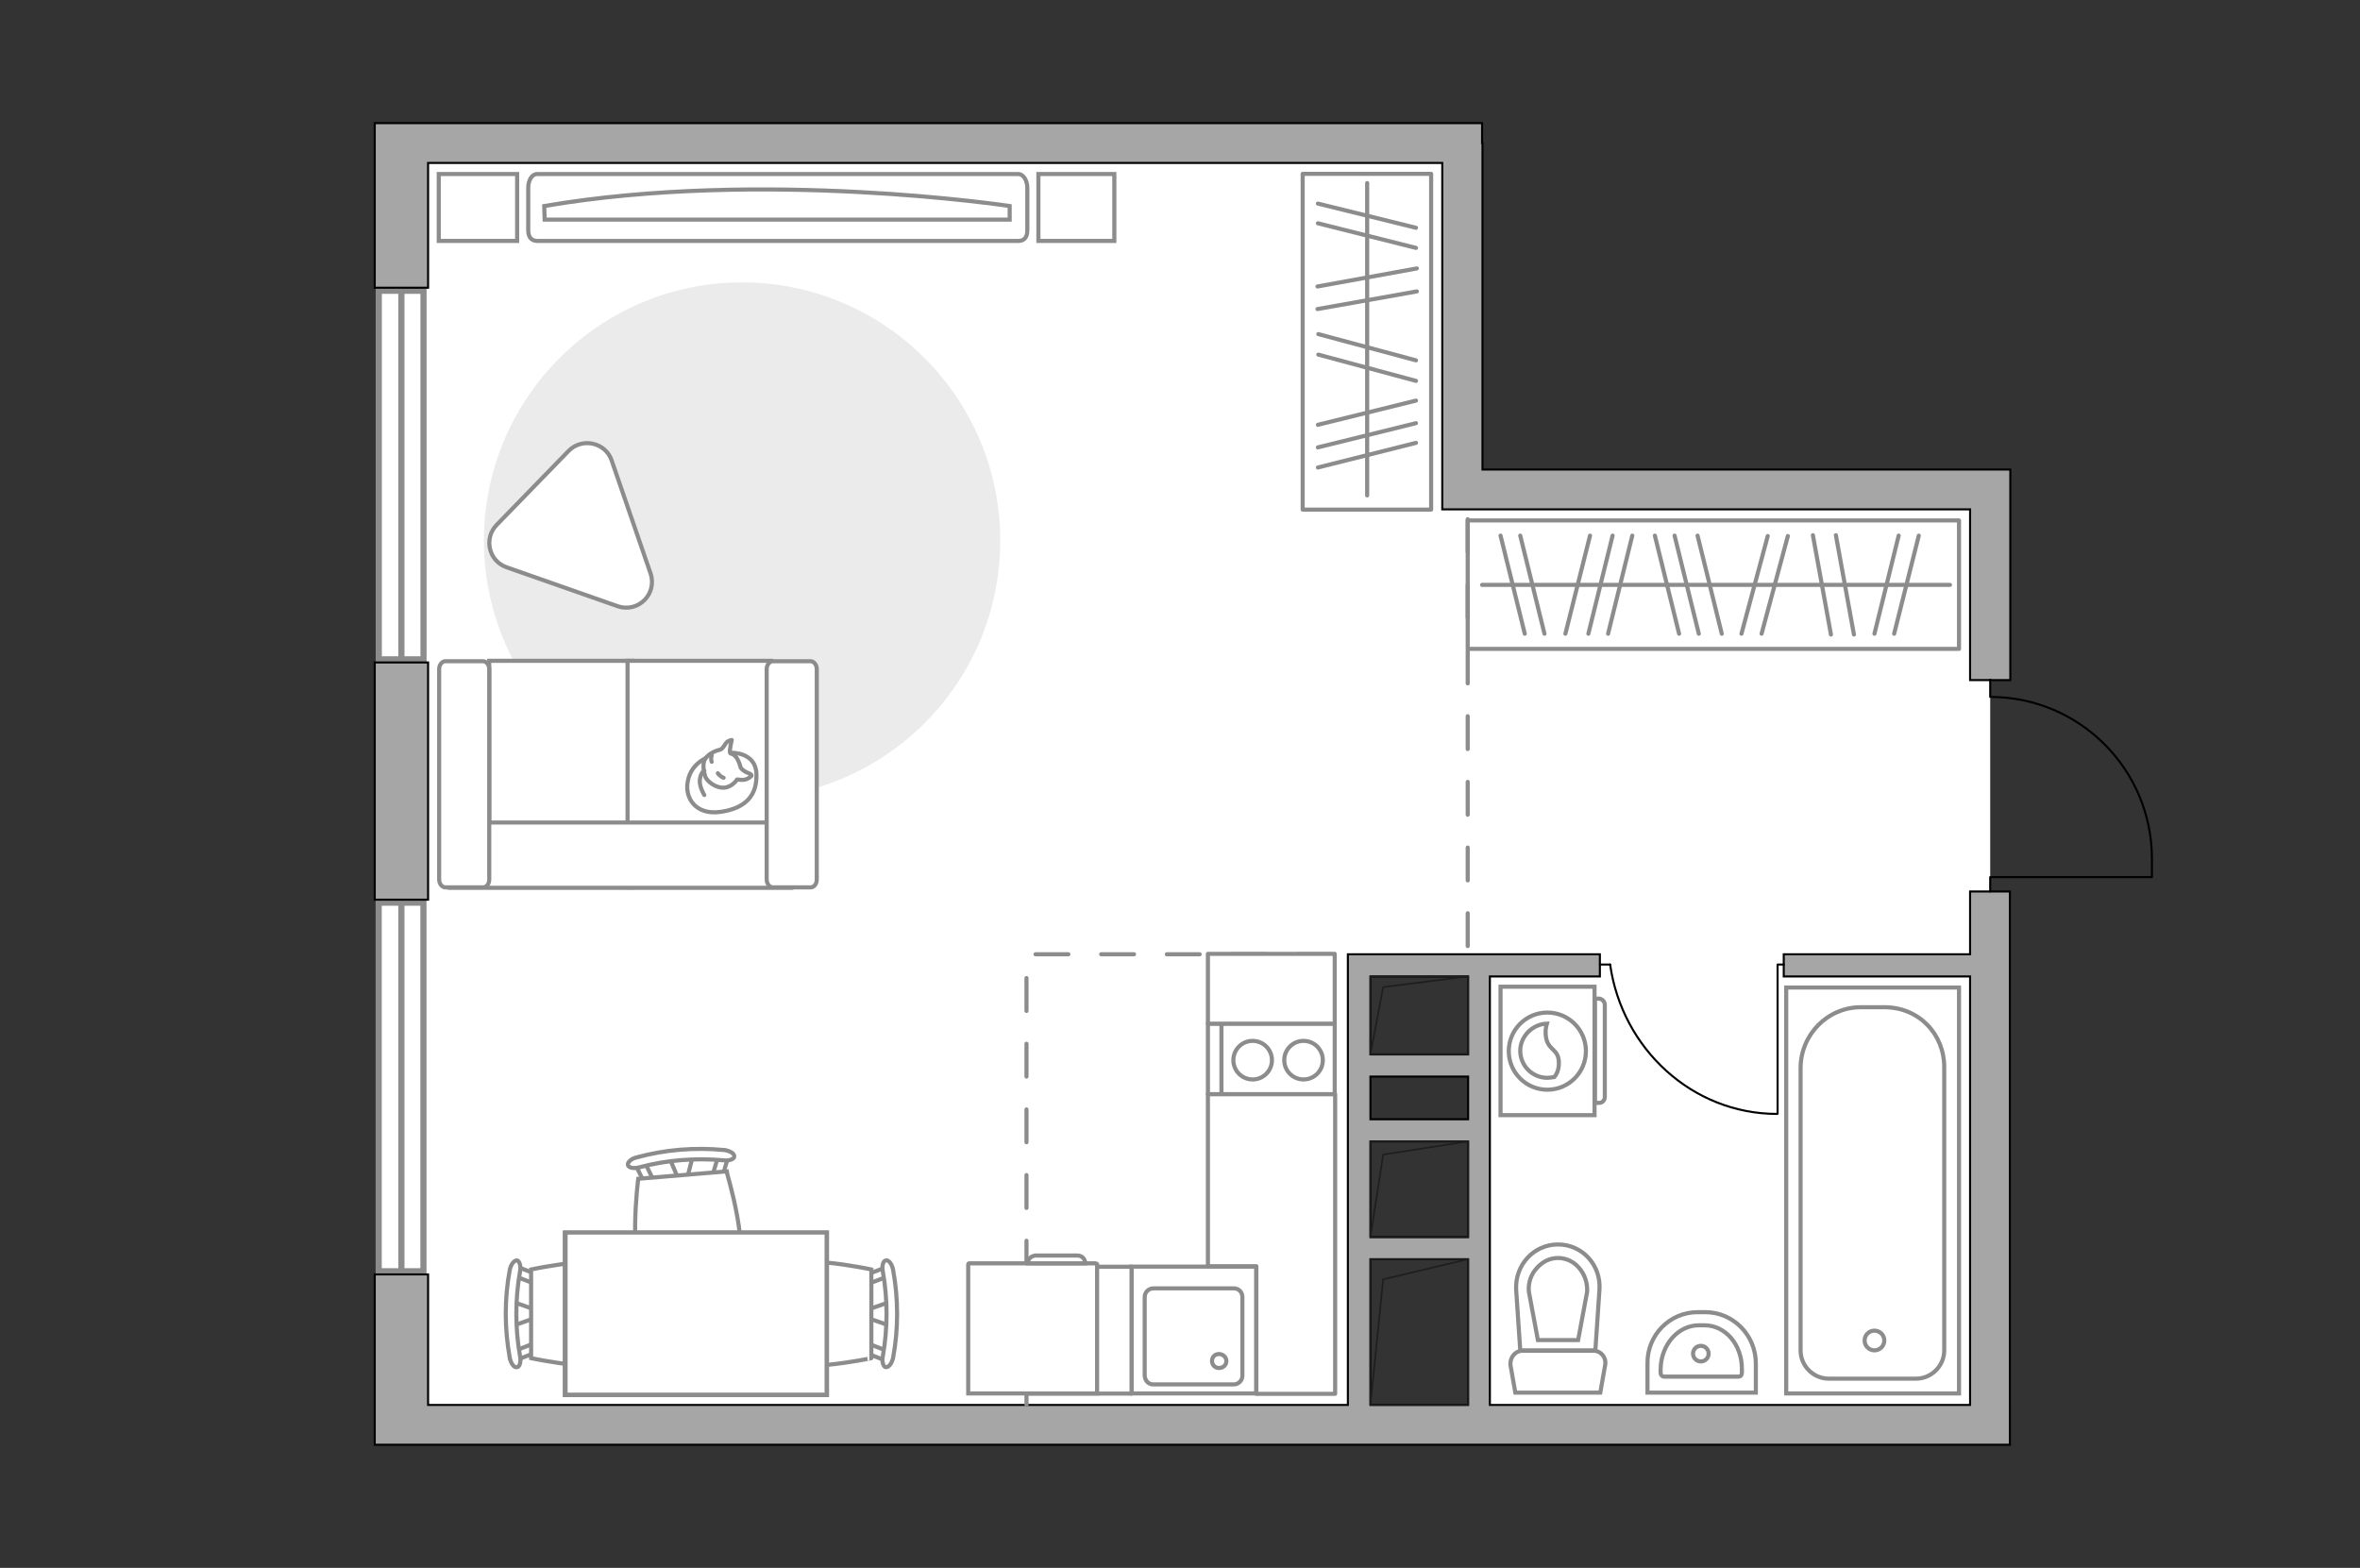 <?xml version="1.0" encoding="utf-8"?>
<!-- Generator: Adobe Illustrator 27.2.0, SVG Export Plug-In . SVG Version: 6.00 Build 0)  -->
<svg version="1.1" xmlns="http://www.w3.org/2000/svg" xmlns:xlink="http://www.w3.org/1999/xlink" x="0px" y="0px"
	 viewBox="0 0 575 382" style="enable-background:new 0 0 575 382;" xml:space="preserve">
<rect x="0" y="0" width="575" height="382" fill="#333333" stroke="none"/>
<style type="text/css">
	.st0{fill:#FFFFFF;}
	.st1{fill:#FFFFFF;stroke:#8C8C8C;stroke-width:1.5;stroke-linecap:round;stroke-miterlimit:10;}
	.st2{fill:#A6A6A6;stroke:#000000;stroke-width:0.5;stroke-miterlimit:10;}
	.st3{fill:none;stroke:#000000;stroke-width:0.5;stroke-linecap:round;stroke-linejoin:round;stroke-miterlimit:10;}
	.st4{fill:none;stroke:#1E1E1C;stroke-width:0.4;stroke-linecap:round;stroke-linejoin:round;stroke-miterlimit:10;}
	.st5{fill:none;stroke:#8C8C8C;stroke-linecap:round;stroke-linejoin:round;stroke-miterlimit:10;stroke-dasharray:8;}
	.st6{fill:#FFFFFF;stroke:#8C8C8C;stroke-miterlimit:10;}
	.st7{fill:#FFFFFF;stroke:#8C8C8C;stroke-linecap:round;stroke-linejoin:round;stroke-miterlimit:10;}
	.st8{fill-rule:evenodd;clip-rule:evenodd;fill:#FFFFFF;fill-opacity:0.1;stroke:#8C8C8C;stroke-miterlimit:10;}
	.st9{fill:#EBEBEB;}
	.st10{fill:none;stroke:#8C8C8C;stroke-linecap:round;stroke-linejoin:round;stroke-miterlimit:10;}
</style>
<g id="bg_1_">
	<polygon class="st0" points="353.8,117.1 353.8,32.5 95.1,32.5 95.1,346.6 328.7,346.6 328.7,235.2 357.8,235.2 357.8,346.6 
		484.9,346.6 484.9,117.1 	"/>
</g>
<g id="windows_1_">
	<g>
		
			<rect x="52.9" y="110.3" transform="matrix(-1.150377e-07 1 -1 -1.150377e-07 213.487 17.946)" class="st1" width="89.8" height="10.9"/>
		<line class="st1" x1="97.8" y1="70.8" x2="97.8" y2="160.6"/>
	</g>
	<g>
		
			<rect x="52.9" y="259.4" transform="matrix(-1.150377e-07 1 -1 -1.150377e-07 362.568 167.026)" class="st1" width="89.8" height="10.9"/>
		<line class="st1" x1="97.8" y1="219.9" x2="97.8" y2="309.7"/>
	</g>
</g>
<g id="plan">
	<g>
		<rect x="91.3" y="161.4" class="st2" width="13" height="57.8"/>
		<polygon class="st2" points="480,114.4 361.2,114.4 361.2,34.9 361.1,34.9 361.1,30 104.3,30 97.8,30 91.3,30 91.3,70.1 
			104.3,70.1 104.3,39.7 351.4,39.7 351.4,114.4 351.4,124.1 361.2,124.1 480,124.1 480,165.7 489.8,165.7 489.8,124.1 489.8,114.4 
					"/>
		<path class="st2" d="M480,232.5h-45.4v5.4H480v104.4H363V237.9h26.8v-5.4H363h-5.4h-23.8h-4.3h-1.1v24.4v5.4v10.4v5.4v23.3v5.4
			v35.5H104.3v-31.8h-13V352h6.5h6.5H480h9.7v-9.7V217.2H480V232.5z M333.9,237.9h23.8v19h-23.8V237.9z M333.9,262.3h23.8v10.4
			h-23.8V262.3z M333.9,278.1h23.8v23.3h-23.8V278.1z M333.9,306.8h23.8v35.5h-23.8V306.8z"/>
	</g>
	<path class="st3" d="M484.9,217.2l0-3.5l39.4,0v-4.5c0-21.7-17.6-39.4-39.4-39.4h0v-4.2"/>
	<g>
		<polyline class="st4" points="333.9,342.3 337,311.7 357.6,306.8 		"/>
		<rect x="333.9" y="306.8" class="st4" width="23.8" height="35.5"/>
	</g>
	<g>
		<polyline class="st4" points="333.9,301.4 337,281.3 357.6,278.1 		"/>
		<rect x="333.9" y="278.1" class="st4" width="23.8" height="23.3"/>
	</g>
	<g>
		<polyline class="st4" points="333.9,256.9 337,240.5 357.6,237.9 		"/>
		<rect x="333.9" y="237.9" class="st4" width="23.8" height="19"/>
	</g>
	<line class="st5" x1="357.6" y1="230.5" x2="357.6" y2="124.1"/>
	<polyline class="st5" points="250.1,342.3 250.1,232.5 326.1,232.5 	"/>
	<g>
		<path id="wc_00000148635007510519168910000003658517264066999224_" class="st6" d="M372.5,314.7"/>
		<g id="Group_26_00000019641214081616492990000010876832912588792765_">
			<path id="Vector_130_00000127729962103264448790000001685140246423283104_" class="st6" d="M370.9,329.1h17.4
				c1.7,0,3.1,1.6,2.8,3.4l-1.2,6.8h-20.7l-1.2-6.8C367.9,330.7,369.2,329.1,370.9,329.1z"/>
			<path id="Vector_131_00000016069583494142713640000011658949573020056760_" class="st6" d="M379.6,303.2c5.9,0,10.5,5,10.1,11
				l-1,14.8h-18.3l-1-14.8C369.1,308.2,373.7,303.2,379.6,303.2z"/>
			<path id="Vector_132_00000040570471419151009610000009628949056615802557_" class="st6" d="M384.5,326.5l2.2-11.8
				c0.1-2.1-0.6-4.2-1.9-5.7c-1.3-1.6-3.2-2.5-5.2-2.5s-3.8,0.9-5.2,2.5c-1.4,1.5-2.1,3.6-1.9,5.7l2.2,11.8H384.5z"/>
		</g>
	</g>
	<g>
		<path id="Vector_134_00000071529710655777508380000002659228715716296099_" class="st6" d="M413.6,319.7h1.9
			c6.8,0,12.3,5.6,12.3,12.5v7.1h-26.4v-7.1C401.3,325.3,406.8,319.7,413.6,319.7z"/>
		<path id="Vector_133_00000083809294219586269910000007888265092523660474_" class="st6" d="M413.9,322.9h1.4
			c5.1,0,9.1,4.7,9.1,10.6v1c0,0.5-0.3,0.9-0.8,0.9h-18.2c-0.4,0-0.8-0.4-0.8-0.9v-1C404.7,327.7,408.8,322.9,413.9,322.9z"/>
		<circle class="st6" cx="414.4" cy="329.8" r="1.9"/>
	</g>
	<g>
		<g>
			<path id="Vector_135_00000122711974982535616930000002424130629536991374_" class="st6" d="M477.3,240.6v98.9h-42.1v-98.9H477.3z
				"/>
			<path id="Vector_136_00000070112574238584305710000016037105828356363694_" class="st6" d="M453.4,245.4h5.7
				c8.5,0,14.6,6.6,14.6,14.6V329c0,3.8-3.1,6.9-6.9,6.9h-21.2c-3.8,0-6.9-3.1-6.9-6.9v-68.9C438.8,252,445.3,245.4,453.4,245.4z"/>
		</g>
		<circle class="st6" cx="456.7" cy="326.6" r="2.4"/>
	</g>
	<g>
		<rect x="294.3" y="249.4" class="st7" width="30.9" height="17.2"/>
		<g>
			<g>
				<path class="st7" d="M312.9,258.3c0-2.6,2.1-4.7,4.7-4.7c2.6,0,4.7,2.1,4.7,4.7c0,2.6-2.1,4.7-4.7,4.7
					C315,263,312.9,260.9,312.9,258.3z"/>
				<path class="st7" d="M300.5,258.3c0-2.6,2.1-4.7,4.7-4.7c2.6,0,4.7,2.1,4.7,4.7c0,2.6-2.1,4.7-4.7,4.7
					C302.6,263,300.5,260.9,300.5,258.3z"/>
			</g>
		</g>
		<line class="st7" x1="297.6" y1="266.6" x2="297.6" y2="249.8"/>
	</g>
	<g>
		<g id="Group_27_00000111156642661761616050000006648263487906586761_">
			<path id="Vector_140_00000013905240745835639790000012937820035288152453_" class="st6" d="M306.1,308.6l-30.4,0l0,30.9l30.4,0
				L306.1,308.6z"/>
		</g>
		<path id="Vector_141_00000070825053446995742930000006199410430978525103_" class="st6" d="M281,337.3l19.6,0
			c1.1,0,2.1-0.9,2.1-2.1l0-19.2c0-1.2-0.9-2.1-2.1-2.1l-19.6,0c-1.1,0-2.1,0.9-2.1,2.1l0,19.2C279,336.4,279.8,337.3,281,337.3z"/>
		<path id="Vector_139_00000020370197690761674150000013515580524798800575_" class="st6" d="M297,329.9c1,0,1.8,0.8,1.8,1.7
			c0,1-0.8,1.7-1.8,1.7c-1,0-1.7-0.8-1.7-1.7C295.3,330.6,296,329.9,297,329.9z"/>
	</g>
</g>
<g id="furniture_1_">
	<g>
		<g>
			<path class="st6" d="M388.5,271.7l0-31.3l-22.9,0l0,31.3H388.5z"/>
			<path class="st8" d="M391,267.3v-22.5c0-0.8-0.7-1.5-1.5-1.5h-0.9l0,25.4h0.9C390.3,268.8,391,268.1,391,267.3z"/>
		</g>
		<g>
			<circle class="st6" cx="377" cy="256.1" r="9.4"/>
			<path class="st6" d="M379.8,258.6c-0.2-3.3-2.9-2.6-3.2-6.5c-0.1-1.2,0.1-2,0.3-2.7c-3.5,0.1-6.5,3.1-6.5,6.6
				c0,3.6,2.9,6.6,6.6,6.6c0.6,0,1.1-0.1,1.7-0.2C379.4,261.6,379.9,260.3,379.8,258.6z"/>
		</g>
	</g>
	<g id="Group_34_00000112597464971405838170000004632221875449848754_">
		<path id="Vector_158_00000054236060446531186850000006363305358040158113_" class="st3" d="M433.1,271.3V235h1.5"/>
		<path id="Vector_159_00000120536482723417592030000007968023905423396784_" class="st3" d="M389.8,235h2.5"/>
		<path id="Vector_160_00000078041188294895412930000016823740214273116564_" class="st3" d="M392.3,235c2.9,20.5,20,36.4,40.7,36.4
			"/>
	</g>
	<path id="Vector_00000095325068305648286750000007372243731159453834_" class="st9" d="M180.8,194.6c34.8,0,62.9-28.2,62.9-62.9
		s-28.2-62.9-62.9-62.9s-62.9,28.2-62.9,62.9S146,194.6,180.8,194.6z"/>
	<rect x="294.3" y="232.4" class="st7" width="30.9" height="17"/>
	
		<rect x="247.4" y="311.3" transform="matrix(-1.836970e-16 1 -1 -1.836970e-16 586.991 61.231)" class="st7" width="30.9" height="25.6"/>
	<polygon class="st7" points="294.3,266.6 294.3,308.5 306.1,308.5 306.1,339.6 325.3,339.6 325.3,308.5 325.3,305.2 325.3,266.6 	
		"/>
	<g>
		<g id="Group_2_00000176732833221527772010000008600812356130458240_">
			<g id="Group_3_00000173126039954498872080000004132752664848530831_">
				<path id="Vector_10_00000176027771144792149400000007713662174549977485_" class="st6" d="M216.8,323l-6-2.1v-1.6l6-2.1V323z"/>
			</g>
			<g id="Group_4_00000073719781064124626920000010078696060666290611_">
				<path id="Vector_11_00000075149049217947875900000011635800743166932875_" class="st6" d="M210.9,311.5c0-0.5,0.3-1,0.7-1.1
					l4.9-1.9c0.5-0.2,0.9,0.2,1,0.8c0.1,0.7-0.2,1.3-0.5,1.4l-4.9,1.9c-0.5,0.2-0.9-0.2-1-0.8C210.9,311.7,210.9,311.7,210.9,311.5z
					"/>
			</g>
			<g id="Group_5_00000093141651021386783460000000236676616273580690_">
				<path id="Vector_12_00000094616609294457883610000018081856172605446832_" class="st6" d="M210.9,328.6c0-0.1,0-0.2,0-0.3
					c0.1-0.7,0.5-1,1-0.8l4.9,1.9c0.5,0.2,0.7,0.8,0.5,1.5c-0.1,0.7-0.5,1-1,0.8l-4.9-1.9C211.2,329.7,210.9,329.2,210.9,328.6z"/>
			</g>
			<path id="Vector_13_00000111884342757851513140000008578181733890024847_" class="st6" d="M187.1,330.9c-3.8-3.8-3.8-17.8,0-21.6
				c4.5-4.5,25.2,0,25.2,0v21.6C212.4,330.9,191.6,335.3,187.1,330.9z"/>
			<path id="Vector_14_00000161598507601175600870000017260529376326843323_" class="st6" d="M215.1,330.4c1.2-6.8,1.2-13.8,0-20.6
				c-0.3-1.4,0.1-2.6,0.7-2.7c0.7-0.2,1.5,0.8,1.8,2.3c1.3,7.1,1.3,14.4,0,21.4c-0.3,1.4-1.1,2.4-1.8,2.3
				C215.2,333,214.8,331.7,215.1,330.4z"/>
		</g>
		<g id="Group_2_00000036236247027065974010000013686193293965760657_">
			<g id="Group_3_00000017507791958117799600000016914539285975709105_">
				<path id="Vector_10_00000018919441812883473480000008836039677609649540_" class="st6" d="M125,317.2l6,2.1v1.6l-6,2.1V317.2z"
					/>
			</g>
			<g id="Group_4_00000047771513216105355390000017704051220567031176_">
				<path id="Vector_11_00000057859529178076057320000016327850694492369853_" class="st6" d="M130.8,328.6c0,0.5-0.3,1-0.7,1.1
					l-4.9,1.9c-0.5,0.2-0.9-0.2-1-0.8c-0.1-0.7,0.2-1.3,0.5-1.4l4.9-1.9c0.5-0.2,0.9,0.2,1,0.8C130.8,328.4,130.8,328.5,130.8,328.6
					z"/>
			</g>
			<g id="Group_5_00000082335275288002671850000018136347819455841687_">
				<path id="Vector_12_00000124845879730430079490000006567364760300808340_" class="st6" d="M130.8,311.5c0,0.1,0,0.2,0,0.3
					c-0.1,0.7-0.5,1-1,0.8l-4.9-1.9c-0.5-0.2-0.7-0.8-0.5-1.5c0.1-0.7,0.5-1,1-0.8l4.9,1.9C130.5,310.5,130.8,311,130.8,311.5z"/>
			</g>
			<path id="Vector_13_00000139979150851016699850000004095535736972726678_" class="st6" d="M154.6,309.3c3.8,3.8,3.8,17.8,0,21.6
				c-4.5,4.5-25.2,0-25.2,0v-21.6C129.4,309.3,150.1,304.8,154.6,309.3z"/>
			<path id="Vector_14_00000181055813339638744450000016459899948950319287_" class="st6" d="M126.7,309.8c-1.2,6.8-1.2,13.8,0,20.6
				c0.3,1.4-0.1,2.6-0.7,2.7c-0.7,0.2-1.5-0.8-1.8-2.3c-1.3-7.1-1.3-14.4,0-21.4c0.3-1.4,1.1-2.4,1.8-2.3
				C126.5,307.2,127,308.4,126.7,309.8z"/>
		</g>
		<g id="Group_2_00000129926115171963556520000014935552603192564885_">
			<g id="Group_3_00000001625324816798594270000013156635529585126300_">
				<path id="Vector_10_00000171690171696448822190000004986333702977772976_" class="st6" d="M168.8,281.7l-1.6,6.2l-1.6,0.1
					l-2.5-5.9L168.8,281.7z"/>
			</g>
			<g id="Group_4_00000121237394716125185280000016953404641236051116_">
				<path id="Vector_11_00000103972591088154454470000011966888507564157618_" class="st6" d="M157.9,288.4c-0.5,0-1-0.2-1.1-0.6
					l-2.3-4.7c-0.2-0.5,0.1-0.9,0.8-1.1c0.7-0.2,1.3,0.1,1.4,0.4l2.3,4.7c0.2,0.5-0.1,0.9-0.8,1.1C158,288.4,158,288.4,157.9,288.4z
					"/>
			</g>
			<g id="Group_5_00000107585519097913355800000015790458921481597363_">
				<path id="Vector_12_00000114066416209151527180000003085253783380992408_" class="st6" d="M174.9,287c-0.1,0-0.2,0-0.3,0
					c-0.7-0.1-1.1-0.5-0.9-1l1.5-5c0.1-0.5,0.8-0.8,1.5-0.7c0.7,0.1,1.1,0.5,0.9,1l-1.5,5C175.9,286.6,175.4,287,174.9,287z"/>
			</g>
			<path id="Vector_13_00000134956918440158699430000004287022738695512463_" class="st6" d="M179.1,310.6
				c-3.5,4.1-17.4,5.2-21.5,1.8c-4.8-4.1-2.1-25.2-2.1-25.2l21.5-1.8C177,285.4,183.2,305.7,179.1,310.6z"/>
			<path id="Vector_14_00000004541493260131586870000004966731086923725724_" class="st6" d="M176.3,282.7
				c-6.8-0.6-13.8-0.1-20.5,1.7c-1.4,0.4-2.6,0.1-2.8-0.5c-0.2-0.6,0.7-1.6,2.1-1.9c6.9-1.9,14.2-2.5,21.4-1.8
				c1.4,0.2,2.5,0.9,2.4,1.6C178.9,282.4,177.6,282.9,176.3,282.7z"/>
		</g>
		<g>
			<path id="Vector_35_00000034055796654697862440000008001523035028231849_" class="st6" d="M137.6,339.8v-39.5h63.9v32v7.6H137.6z
				"/>
			<path class="st6" d="M137.8,300.3v39.5h63.6v-39.5H137.8z"/>
		</g>
	</g>
	
		<rect x="292.2" y="67.6" transform="matrix(6.123234e-17 -1 1 6.123234e-17 249.788 416.36)" class="st10" width="81.8" height="31.3"/>
	<line class="st10" x1="321" y1="75.3" x2="345.2" y2="71"/>
	<line class="st10" x1="321" y1="69.8" x2="345.2" y2="65.4"/>
	<line class="st10" x1="321.2" y1="86.4" x2="345" y2="92.8"/>
	<line class="st10" x1="321.2" y1="81.4" x2="345" y2="87.8"/>
	<line class="st10" x1="321.1" y1="113.9" x2="345" y2="107.9"/>
	<line class="st10" x1="321.1" y1="103.5" x2="345" y2="97.6"/>
	<line class="st10" x1="321.1" y1="109" x2="345" y2="103.1"/>
	<line class="st10" x1="345" y1="60.4" x2="321.1" y2="54.4"/>
	<line class="st10" x1="345" y1="55.5" x2="321.1" y2="49.6"/>
	<line class="st10" x1="333.1" y1="120.7" x2="333.1" y2="44.6"/>
	<g>
		<path id="Vector_55_00000078009542258886871050000017991502049493109411_" class="st6" d="M119.2,216.2h35V161h-35V216.2z"/>
		<path id="Vector_56_00000009585988339693528860000006439809839131197349_" class="st6" d="M152.9,216.2h35V161h-35V216.2z"/>
		<path id="Vector_57_00000062175134107044748630000014051150758725096125_" class="st6" d="M113,200.4l-3.3,15.9h83.1v-15.9H113z"
			/>
		<path id="Vector_58_00000001638076166386709140000008977177342588350100_" class="st6" d="M119.2,214.3V163c0-1-0.7-1.9-1.5-1.9
			h-9.2c-0.8,0-1.5,0.9-1.5,1.9v51.3c0,1,0.7,1.9,1.5,1.9h9.2C118.5,216.2,119.2,215.4,119.2,214.3z"/>
		<path id="Vector_59_00000153694516750295402600000017829112438787354029_" class="st6" d="M199,214.3V163c0-1-0.7-1.9-1.5-1.9
			h-9.2c-0.8,0-1.5,0.9-1.5,1.9v51.3c0,1,0.7,1.9,1.5,1.9h9.2C198.3,216.2,199,215.4,199,214.3z"/>
		<g>
			<path class="st7" d="M178.2,183.4c0,0,5.9-0.2,6.1,5.1c0.2,5.3-2.6,8.4-8.7,9.3c-6.1,0.9-8.9-3.4-8-7.6
				C168.4,186.1,172.3,183.4,178.2,183.4z"/>
			<path class="st7" d="M180.5,187.1c0,0,0.6,0.8,1.7,1.2s0.9,0.7,0.9,0.7s-1,1.2-2.6,1c-0.9-0.1-0.9-0.1-0.9-0.1s-1.1,1.8-3.1,2
				c-2,0.2-4.3-1.5-4.7-2.8c-0.4-1.3-0.7-3.3,0.1-4.3c0.7-1.1,2.4-1.9,3.4-2.1c1-0.2,1.3-1.7,2.1-2.1c0.9-0.4,0.9-0.3,0.9-0.3
				s-0.7,2.7-0.4,3.2C178.3,183.8,179.5,183.5,180.5,187.1z"/>
			<path class="st7" d="M174.9,188.4c0,0,0.4,0.7,1.4,1.1"/>
			<path class="st7" d="M173.4,185.6c0,0-0.3-0.8,0-1.5"/>
			<path class="st10" d="M171.6,187.8c0,0-0.9,0.3-1.1,2.3c-0.1,1.7,1.1,3.6,1.1,3.6"/>
		</g>
	</g>
	<g>
		<path id="Vector_90_00000120534264170035754650000013869486344570387079_" class="st6" d="M248.1,42.4c1.2,0,2.2,1.5,2.2,3.4v10.3
			c0,1.9-0.9,2.6-2.2,2.6H130.9c-1.2,0-2.2-0.7-2.2-2.6V45.8c0-1.9,0.9-3.4,2.2-3.4H248.1z"/>
		<path id="Vector_91_00000011018432909728782940000003911531813284389545_" class="st6" d="M132.7,53.5H246l0-3.3
			c0,0-60.2-9.1-113.4,0L132.7,53.5z"/>
	</g>
	<path id="Vector_93_00000083785958641698838480000002026897191305288321_" class="st6" d="M253,58.7h18.5V42.4H253V58.7z"/>
	<path id="Vector_93_00000148620338147538337510000016756138648053208708_" class="st6" d="M106.8,58.7H126V42.4h-19.1V58.7z"/>
	<path class="st7" d="M138.5,109.9L121,127.9c-3.2,3.3-1.9,8.8,2.4,10.3l27.1,9.5c5,1.7,9.7-3,8-8l-9.5-27.6
		C147.5,107.8,141.8,106.5,138.5,109.9z"/>
	<g>
		<path id="Vector_8_00000166675329563145083260000018098925857613151367_" class="st6" d="M267,307.8h-30.9c-0.1,0-0.2,0.1-0.2,0.2
			v31.5h31.4V308C267.2,307.9,267.1,307.8,267,307.8z"/>
		<path id="Vector_9_00000024711962644376160760000015586553237978298511_" class="st6" d="M250.4,307.8h14c0-1.1-0.8-1.9-1.9-1.9
			h-10.2C251.2,306,250.4,306.8,250.4,307.8z"/>
	</g>
	<rect x="357.6" y="126.8" class="st10" width="119.7" height="31.3"/>
	<line class="st10" x1="441.7" y1="130.4" x2="446.1" y2="154.6"/>
	<line class="st10" x1="447.3" y1="130.4" x2="451.7" y2="154.6"/>
	<line class="st10" x1="430.7" y1="130.6" x2="424.3" y2="154.4"/>
	<line class="st10" x1="435.6" y1="130.6" x2="429.2" y2="154.4"/>
	<line class="st10" x1="403.2" y1="130.5" x2="409.1" y2="154.4"/>
	<line class="st10" x1="413.6" y1="130.5" x2="419.5" y2="154.4"/>
	<line class="st10" x1="408" y1="130.5" x2="413.9" y2="154.4"/>
	<line class="st10" x1="365.6" y1="130.5" x2="371.5" y2="154.4"/>
	<line class="st10" x1="370.4" y1="130.5" x2="376.3" y2="154.4"/>
	<line class="st10" x1="397.7" y1="130.5" x2="391.8" y2="154.4"/>
	<line class="st10" x1="387.4" y1="130.5" x2="381.4" y2="154.4"/>
	<line class="st10" x1="392.9" y1="130.5" x2="387" y2="154.4"/>
	<line class="st10" x1="456.7" y1="154.4" x2="462.6" y2="130.5"/>
	<line class="st10" x1="461.5" y1="154.4" x2="467.5" y2="130.5"/>
	<line class="st10" x1="361.1" y1="142.5" x2="475.1" y2="142.5"/>
</g>
<g id="points">
	<path id="hallway" class="st2" d="M427.5,193.8"/>
	<path id="bedroom" class="st2" d="M254.3,177.3"/>
	<path id="kitchen" class="st2" d="M273.9,287.1"/>
	<path id="wc_x5F_bedroom" class="st2" d="M403.2,292"/>
</g>
</svg>
